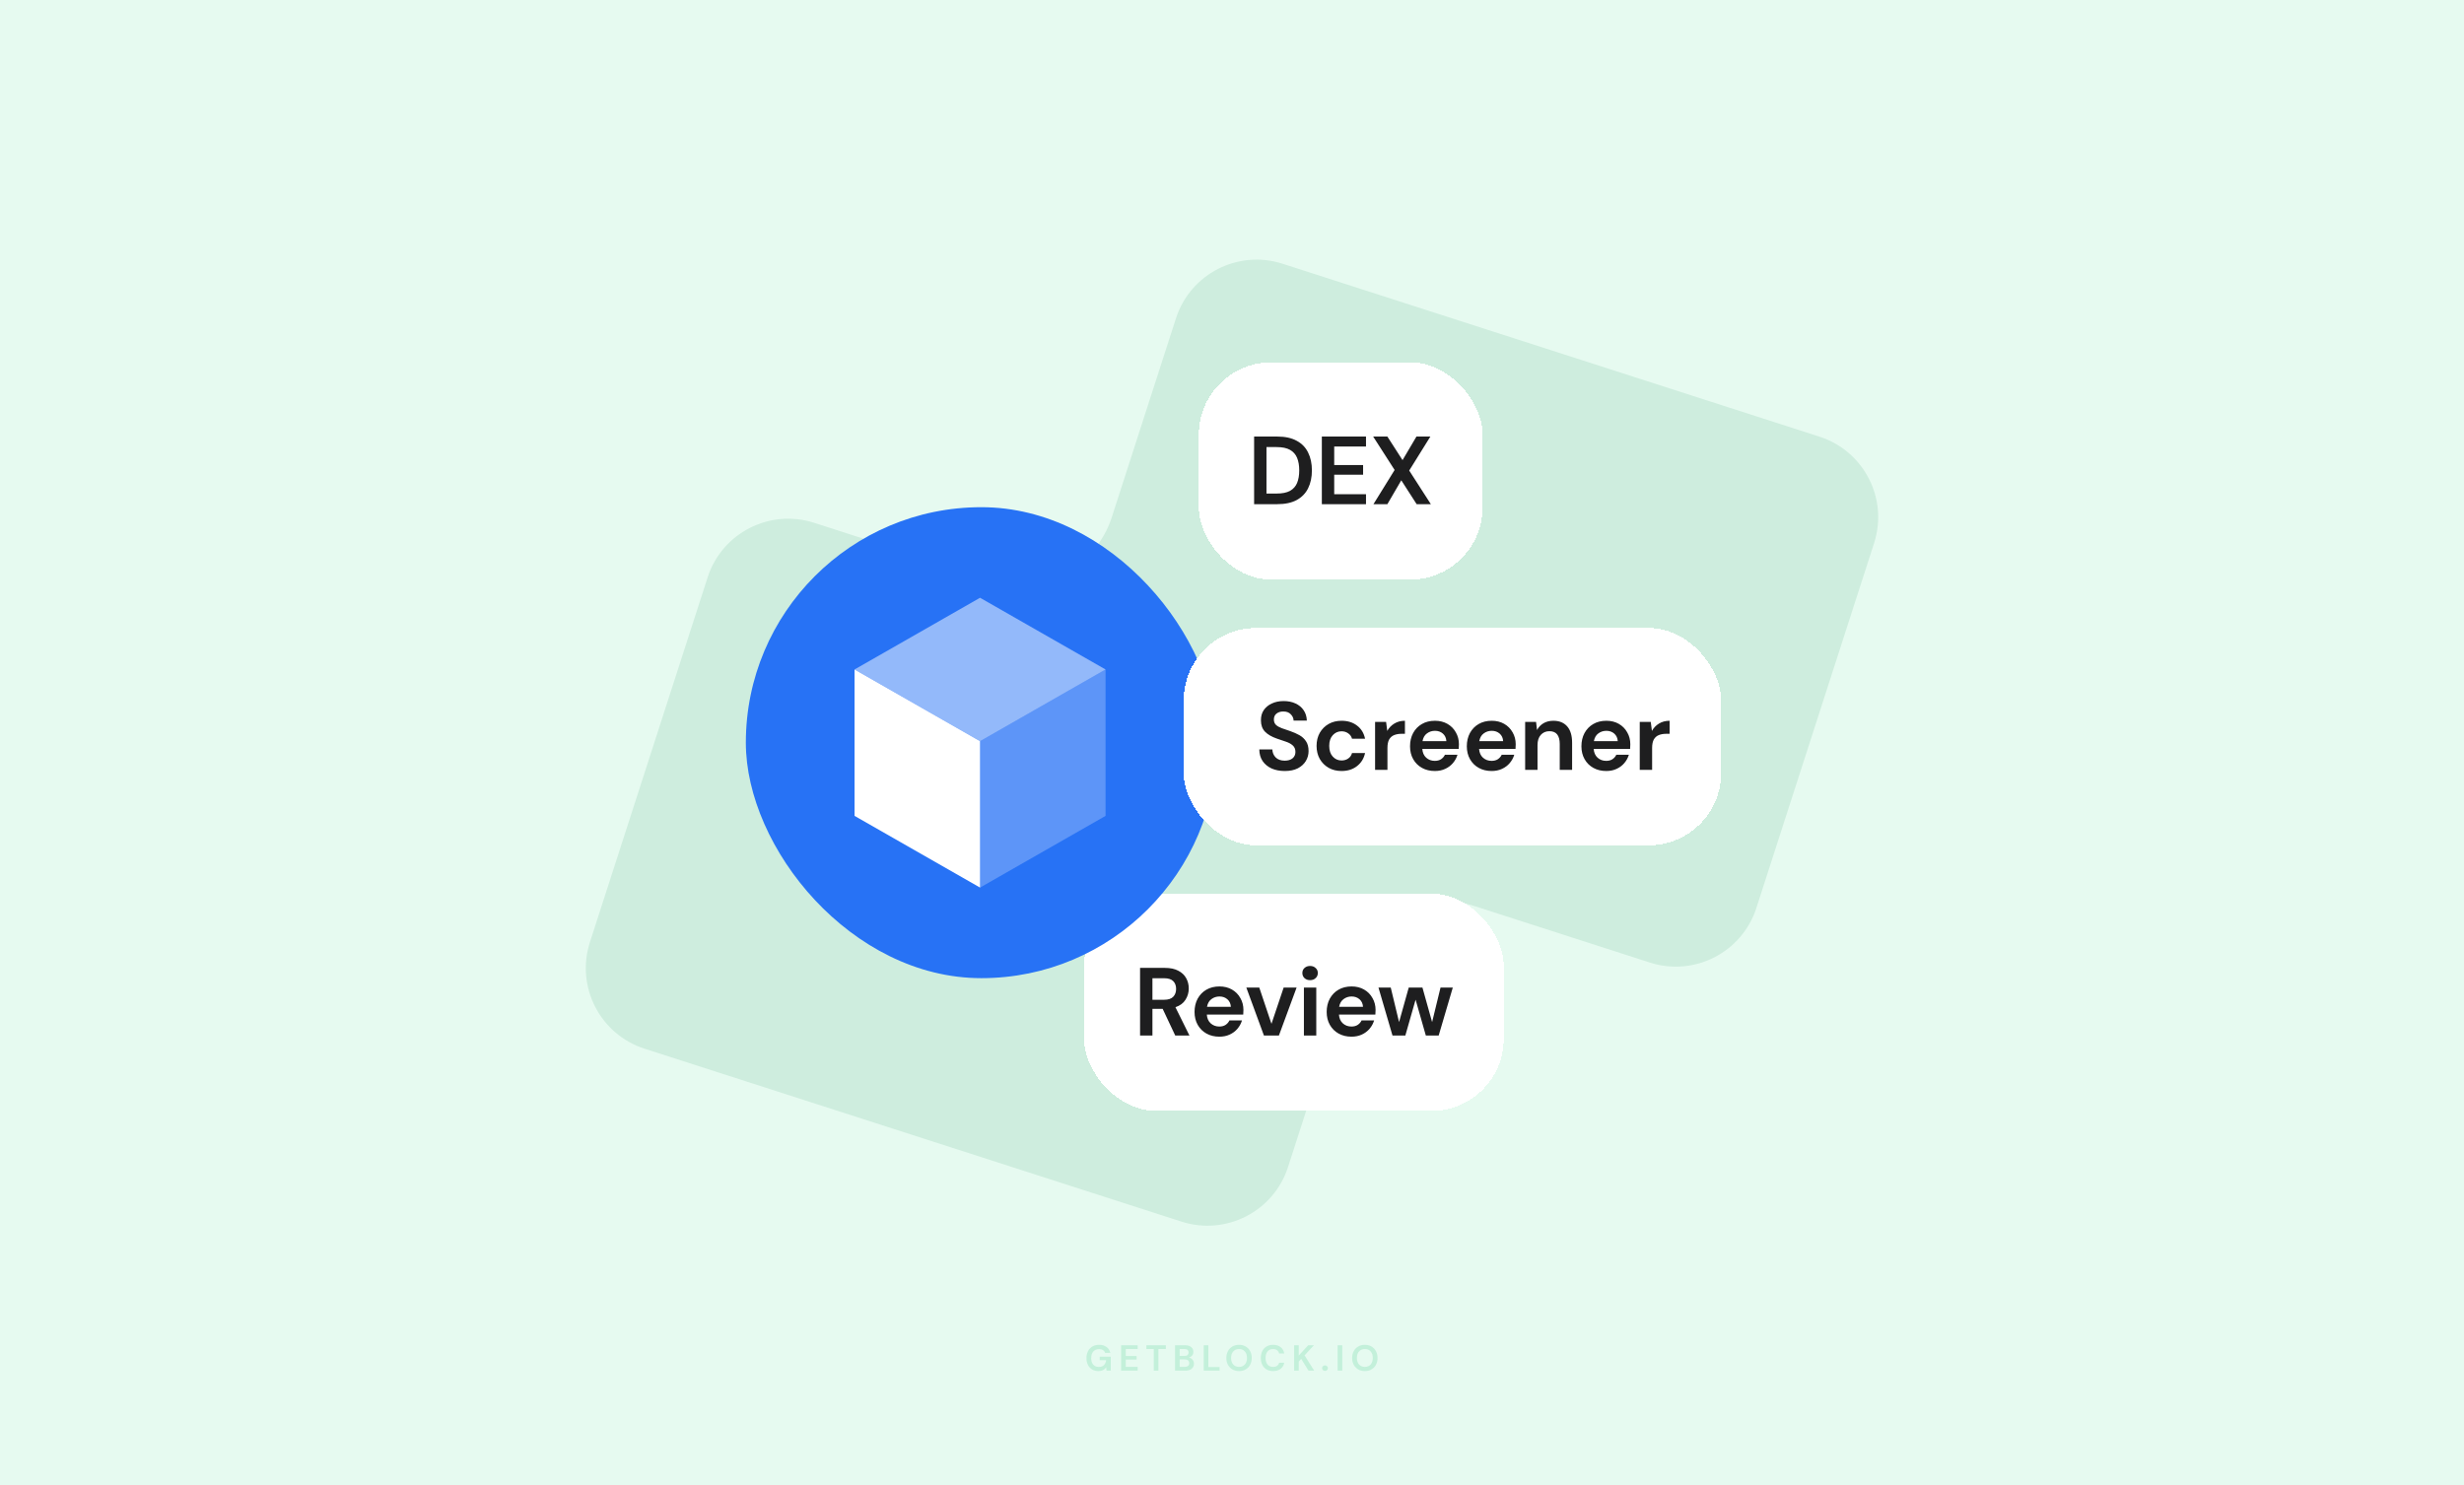 <svg width="816" height="492" viewBox="0 0 816 492" fill="none" xmlns="http://www.w3.org/2000/svg">
<rect width="816" height="492" fill="#E6FAF0"/>
<path fill-rule="evenodd" clip-rule="evenodd" d="M602.554 144.638C617.294 149.386 625.392 165.176 620.64 179.905L581.656 300.753C576.904 315.482 561.104 323.574 546.364 318.826L488.072 300.048C471.255 294.631 453.23 303.868 447.806 320.683L426.552 386.568C421.801 401.298 406 409.389 391.26 404.641L213.446 347.362C198.706 342.614 190.608 326.824 195.36 312.095L234.344 191.247C239.096 176.518 254.896 168.426 269.636 173.174L327.928 191.952C344.745 197.369 362.77 188.132 368.194 171.317L389.448 105.432C394.199 90.702 410 82.611 424.74 87.359L602.554 144.638Z" fill="#CEEDDE"/>
<g filter="url(#filter0_d_910_154)">
<rect x="359" y="296" width="139" height="72" rx="24" fill="white" shape-rendering="crispEdges"/>
<path d="M377.554 343V320.6H385.778C387.57 320.6 389.042 320.909 390.194 321.528C391.367 322.125 392.242 322.947 392.818 323.992C393.394 325.016 393.682 326.157 393.682 327.416C393.682 328.781 393.319 330.029 392.594 331.16C391.89 332.291 390.781 333.112 389.266 333.624L393.906 343H389.202L385.042 334.168H381.65V343H377.554ZM381.65 331.16H385.522C386.887 331.16 387.89 330.829 388.53 330.168C389.17 329.507 389.49 328.632 389.49 327.544C389.49 326.477 389.17 325.624 388.53 324.984C387.911 324.344 386.898 324.024 385.49 324.024H381.65V331.16ZM403.819 343.384C402.219 343.384 400.8 343.043 399.563 342.36C398.326 341.677 397.355 340.717 396.651 339.48C395.947 338.243 395.595 336.813 395.595 335.192C395.595 333.549 395.936 332.088 396.619 330.808C397.323 329.528 398.283 328.536 399.499 327.832C400.736 327.107 402.187 326.744 403.851 326.744C405.408 326.744 406.784 327.085 407.979 327.768C409.174 328.451 410.102 329.389 410.763 330.584C411.446 331.757 411.787 333.069 411.787 334.52C411.787 334.755 411.776 335 411.755 335.256C411.755 335.512 411.744 335.779 411.723 336.056H399.659C399.744 337.293 400.171 338.264 400.939 338.968C401.728 339.672 402.678 340.024 403.787 340.024C404.619 340.024 405.312 339.843 405.867 339.48C406.443 339.096 406.87 338.605 407.147 338.008H411.307C411.008 339.011 410.507 339.928 409.803 340.76C409.12 341.571 408.267 342.211 407.243 342.68C406.24 343.149 405.099 343.384 403.819 343.384ZM403.851 330.072C402.848 330.072 401.963 330.36 401.195 330.936C400.427 331.491 399.936 332.344 399.723 333.496H407.627C407.563 332.451 407.179 331.619 406.475 331C405.771 330.381 404.896 330.072 403.851 330.072ZM418.575 343L412.751 327.128H417.039L421.071 339.128L425.103 327.128H429.391L423.535 343H418.575ZM433.862 324.664C433.116 324.664 432.497 324.44 432.006 323.992C431.537 323.544 431.302 322.979 431.302 322.296C431.302 321.613 431.537 321.059 432.006 320.632C432.497 320.184 433.116 319.96 433.862 319.96C434.609 319.96 435.217 320.184 435.686 320.632C436.177 321.059 436.422 321.613 436.422 322.296C436.422 322.979 436.177 323.544 435.686 323.992C435.217 324.44 434.609 324.664 433.862 324.664ZM431.814 343V327.128H435.91V343H431.814ZM447.578 343.384C445.978 343.384 444.559 343.043 443.322 342.36C442.084 341.677 441.114 340.717 440.41 339.48C439.706 338.243 439.354 336.813 439.354 335.192C439.354 333.549 439.695 332.088 440.378 330.808C441.082 329.528 442.042 328.536 443.258 327.832C444.495 327.107 445.946 326.744 447.61 326.744C449.167 326.744 450.543 327.085 451.738 327.768C452.932 328.451 453.86 329.389 454.522 330.584C455.204 331.757 455.546 333.069 455.546 334.52C455.546 334.755 455.535 335 455.514 335.256C455.514 335.512 455.503 335.779 455.482 336.056H443.418C443.503 337.293 443.93 338.264 444.698 338.968C445.487 339.672 446.436 340.024 447.546 340.024C448.378 340.024 449.071 339.843 449.626 339.48C450.202 339.096 450.628 338.605 450.906 338.008H455.066C454.767 339.011 454.266 339.928 453.562 340.76C452.879 341.571 452.026 342.211 451.002 342.68C449.999 343.149 448.858 343.384 447.578 343.384ZM447.61 330.072C446.607 330.072 445.722 330.36 444.954 330.936C444.186 331.491 443.695 332.344 443.482 333.496H451.386C451.322 332.451 450.938 331.619 450.234 331C449.53 330.381 448.655 330.072 447.61 330.072ZM461.15 343L456.51 327.128H460.574L463.326 338.552L466.526 327.128H471.07L474.27 338.552L477.054 327.128H481.118L476.446 343H472.19L468.798 331.128L465.406 343H461.15Z" fill="#1E1E1F"/>
</g>
<path opacity="0.16" d="M363.747 454.144C362.955 454.144 362.263 453.964 361.671 453.604C361.079 453.244 360.619 452.744 360.291 452.104C359.963 451.456 359.799 450.704 359.799 449.848C359.799 448.984 359.967 448.224 360.303 447.568C360.647 446.904 361.131 446.388 361.755 446.02C362.387 445.644 363.135 445.456 363.999 445.456C364.983 445.456 365.799 445.692 366.447 446.164C367.095 446.636 367.515 447.288 367.707 448.12H365.991C365.863 447.728 365.631 447.424 365.295 447.208C364.959 446.984 364.527 446.872 363.999 446.872C363.159 446.872 362.511 447.14 362.055 447.676C361.599 448.204 361.371 448.932 361.371 449.86C361.371 450.788 361.595 451.508 362.043 452.02C362.499 452.524 363.115 452.776 363.891 452.776C364.651 452.776 365.223 452.572 365.607 452.164C365.999 451.748 366.235 451.204 366.315 450.532H364.191V449.38H367.863V454H366.447L366.327 452.896C366.055 453.296 365.715 453.604 365.307 453.82C364.899 454.036 364.379 454.144 363.747 454.144ZM371.277 454V445.6H376.761V446.836H372.813V449.14H376.401V450.34H372.813V452.764H376.761V454H371.277ZM382.09 454V446.836H379.642V445.6H386.086V446.836H383.626V454H382.09ZM389.144 454V445.6H392.516C393.388 445.6 394.052 445.804 394.508 446.212C394.972 446.612 395.204 447.128 395.204 447.76C395.204 448.288 395.06 448.712 394.772 449.032C394.492 449.344 394.148 449.556 393.74 449.668C394.22 449.764 394.616 450.004 394.928 450.388C395.24 450.764 395.396 451.204 395.396 451.708C395.396 452.372 395.156 452.92 394.676 453.352C394.196 453.784 393.516 454 392.636 454H389.144ZM390.68 449.128H392.288C392.72 449.128 393.052 449.028 393.284 448.828C393.516 448.628 393.632 448.344 393.632 447.976C393.632 447.624 393.516 447.348 393.284 447.148C393.06 446.94 392.72 446.836 392.264 446.836H390.68V449.128ZM390.68 452.752H392.396C392.852 452.752 393.204 452.648 393.452 452.44C393.708 452.224 393.836 451.924 393.836 451.54C393.836 451.148 393.704 450.84 393.44 450.616C393.176 450.392 392.82 450.28 392.372 450.28H390.68V452.752ZM398.634 454V445.6H400.17V452.8H403.89V454H398.634ZM410.338 454.144C409.498 454.144 408.762 453.96 408.13 453.592C407.506 453.224 407.014 452.716 406.654 452.068C406.302 451.412 406.126 450.656 406.126 449.8C406.126 448.944 406.302 448.192 406.654 447.544C407.014 446.888 407.506 446.376 408.13 446.008C408.762 445.64 409.498 445.456 410.338 445.456C411.17 445.456 411.902 445.64 412.534 446.008C413.166 446.376 413.658 446.888 414.01 447.544C414.362 448.192 414.538 448.944 414.538 449.8C414.538 450.656 414.362 451.412 414.01 452.068C413.658 452.716 413.166 453.224 412.534 453.592C411.902 453.96 411.17 454.144 410.338 454.144ZM410.338 452.764C411.138 452.764 411.774 452.5 412.246 451.972C412.726 451.444 412.966 450.72 412.966 449.8C412.966 448.88 412.726 448.156 412.246 447.628C411.774 447.1 411.138 446.836 410.338 446.836C409.538 446.836 408.898 447.1 408.418 447.628C407.938 448.156 407.698 448.88 407.698 449.8C407.698 450.72 407.938 451.444 408.418 451.972C408.898 452.5 409.538 452.764 410.338 452.764ZM421.618 454.144C420.77 454.144 420.042 453.964 419.434 453.604C418.826 453.236 418.358 452.728 418.03 452.08C417.702 451.424 417.538 450.668 417.538 449.812C417.538 448.956 417.702 448.2 418.03 447.544C418.358 446.888 418.826 446.376 419.434 446.008C420.042 445.64 420.77 445.456 421.618 445.456C422.626 445.456 423.45 445.708 424.09 446.212C424.738 446.708 425.142 447.408 425.302 448.312H423.61C423.506 447.856 423.282 447.5 422.938 447.244C422.602 446.98 422.154 446.848 421.594 446.848C420.818 446.848 420.21 447.112 419.77 447.64C419.33 448.168 419.11 448.892 419.11 449.812C419.11 450.732 419.33 451.456 419.77 451.984C420.21 452.504 420.818 452.764 421.594 452.764C422.154 452.764 422.602 452.644 422.938 452.404C423.282 452.156 423.506 451.816 423.61 451.384H425.302C425.142 452.248 424.738 452.924 424.09 453.412C423.45 453.9 422.626 454.144 421.618 454.144ZM428.582 454V445.6H430.118V448.996L433.226 445.6H435.122L432.026 448.936L435.206 454H433.322L430.922 450.112L430.118 450.988V454H428.582ZM438.802 454.084C438.522 454.084 438.29 453.996 438.106 453.82C437.93 453.644 437.842 453.432 437.842 453.184C437.842 452.928 437.93 452.712 438.106 452.536C438.29 452.36 438.522 452.272 438.802 452.272C439.082 452.272 439.31 452.36 439.486 452.536C439.67 452.712 439.762 452.928 439.762 453.184C439.762 453.432 439.67 453.644 439.486 453.82C439.31 453.996 439.082 454.084 438.802 454.084ZM442.98 454V445.6H444.516V454H442.98ZM452 454.144C451.16 454.144 450.424 453.96 449.792 453.592C449.168 453.224 448.676 452.716 448.316 452.068C447.964 451.412 447.788 450.656 447.788 449.8C447.788 448.944 447.964 448.192 448.316 447.544C448.676 446.888 449.168 446.376 449.792 446.008C450.424 445.64 451.16 445.456 452 445.456C452.832 445.456 453.564 445.64 454.196 446.008C454.828 446.376 455.32 446.888 455.672 447.544C456.024 448.192 456.2 448.944 456.2 449.8C456.2 450.656 456.024 451.412 455.672 452.068C455.32 452.716 454.828 453.224 454.196 453.592C453.564 453.96 452.832 454.144 452 454.144ZM452 452.764C452.8 452.764 453.436 452.5 453.908 451.972C454.388 451.444 454.628 450.72 454.628 449.8C454.628 448.88 454.388 448.156 453.908 447.628C453.436 447.1 452.8 446.836 452 446.836C451.2 446.836 450.56 447.1 450.08 447.628C449.6 448.156 449.36 448.88 449.36 449.8C449.36 450.72 449.6 451.444 450.08 451.972C450.56 452.5 451.2 452.764 452 452.764Z" fill="#0BB867"/>
<g filter="url(#filter1_d_910_154)">
<rect x="397" y="120" width="94" height="72" rx="24" fill="white" shape-rendering="crispEdges"/>
<path d="M415.324 167V144.6H422.972C425.596 144.6 427.751 145.069 429.436 146.008C431.143 146.925 432.401 148.227 433.212 149.912C434.044 151.576 434.46 153.539 434.46 155.8C434.46 158.061 434.044 160.035 433.212 161.72C432.401 163.384 431.143 164.685 429.436 165.624C427.751 166.541 425.596 167 422.972 167H415.324ZM419.42 163.48H422.78C424.657 163.48 426.14 163.181 427.228 162.584C428.316 161.965 429.095 161.091 429.564 159.96C430.033 158.808 430.268 157.421 430.268 155.8C430.268 154.2 430.033 152.824 429.564 151.672C429.095 150.52 428.316 149.635 427.228 149.016C426.14 148.397 424.657 148.088 422.78 148.088H419.42V163.48ZM437.754 167V144.6H452.378V147.896H441.85V154.04H451.418V157.24H441.85V163.704H452.378V167H437.754ZM454.846 167L461.854 155.672L454.75 144.6H459.454L464.478 152.408L469.086 144.6H473.694L466.686 155.864L473.854 167H469.15L464.062 159.096L459.454 167H454.846Z" fill="#1E1E1F"/>
</g>
<rect x="247" y="168" width="156" height="156" rx="78" fill="#2772F5"/>
<path d="M324.561 245.506V294L283 270.248V221.755L324.561 245.506Z" fill="white"/>
<path opacity="0.25" d="M324.562 245.506L366.123 221.755V270.248L324.562 294V245.506Z" fill="white"/>
<path opacity="0.5" d="M324.561 198L366.121 221.752L324.561 245.504L283 221.752L324.561 198Z" fill="white"/>
<g filter="url(#filter2_d_910_154)">
<rect x="392" y="208" width="178" height="72" rx="24" fill="white" shape-rendering="crispEdges"/>
<path d="M425.487 255.384C423.844 255.384 422.394 255.107 421.135 254.552C419.876 253.976 418.884 253.165 418.159 252.12C417.434 251.053 417.06 249.763 417.039 248.248H421.359C421.402 249.293 421.775 250.179 422.479 250.904C423.204 251.608 424.196 251.96 425.455 251.96C426.543 251.96 427.407 251.704 428.047 251.192C428.687 250.659 429.007 249.955 429.007 249.08C429.007 248.163 428.719 247.448 428.143 246.936C427.588 246.424 426.842 246.008 425.903 245.688C424.964 245.368 423.962 245.027 422.895 244.664C421.167 244.067 419.844 243.299 418.927 242.36C418.031 241.421 417.583 240.173 417.583 238.616C417.562 237.293 417.871 236.163 418.511 235.224C419.172 234.264 420.068 233.528 421.199 233.016C422.33 232.483 423.631 232.216 425.103 232.216C426.596 232.216 427.908 232.483 429.039 233.016C430.191 233.549 431.087 234.296 431.727 235.256C432.388 236.216 432.74 237.357 432.783 238.68H428.399C428.378 237.891 428.068 237.197 427.471 236.6C426.895 235.981 426.084 235.672 425.039 235.672C424.143 235.651 423.386 235.875 422.767 236.344C422.17 236.792 421.871 237.453 421.871 238.328C421.871 239.075 422.106 239.672 422.575 240.12C423.044 240.547 423.684 240.909 424.495 241.208C425.306 241.507 426.234 241.827 427.279 242.168C428.388 242.552 429.402 243 430.319 243.512C431.236 244.024 431.972 244.707 432.527 245.56C433.082 246.392 433.359 247.469 433.359 248.792C433.359 249.965 433.06 251.053 432.463 252.056C431.866 253.059 430.98 253.869 429.807 254.488C428.634 255.085 427.194 255.384 425.487 255.384ZM444.293 255.384C442.672 255.384 441.242 255.032 440.005 254.328C438.768 253.624 437.786 252.643 437.061 251.384C436.357 250.125 436.005 248.685 436.005 247.064C436.005 245.443 436.357 244.003 437.061 242.744C437.786 241.485 438.768 240.504 440.005 239.8C441.242 239.096 442.672 238.744 444.293 238.744C446.32 238.744 448.026 239.277 449.413 240.344C450.8 241.389 451.685 242.84 452.069 244.696H447.749C447.536 243.928 447.109 243.331 446.469 242.904C445.85 242.456 445.114 242.232 444.261 242.232C443.13 242.232 442.17 242.659 441.381 243.512C440.592 244.365 440.197 245.549 440.197 247.064C440.197 248.579 440.592 249.763 441.381 250.616C442.17 251.469 443.13 251.896 444.261 251.896C445.114 251.896 445.85 251.683 446.469 251.256C447.109 250.829 447.536 250.221 447.749 249.432H452.069C451.685 251.224 450.8 252.664 449.413 253.752C448.026 254.84 446.32 255.384 444.293 255.384ZM455.384 255V239.128H459.032L459.416 242.104C459.992 241.08 460.771 240.269 461.752 239.672C462.755 239.053 463.928 238.744 465.272 238.744V243.064H464.12C463.224 243.064 462.424 243.203 461.72 243.48C461.016 243.757 460.462 244.237 460.056 244.92C459.672 245.603 459.48 246.552 459.48 247.768V255H455.384ZM475.183 255.384C473.583 255.384 472.164 255.043 470.927 254.36C469.689 253.677 468.719 252.717 468.015 251.48C467.311 250.243 466.959 248.813 466.959 247.192C466.959 245.549 467.3 244.088 467.983 242.808C468.687 241.528 469.647 240.536 470.863 239.832C472.1 239.107 473.551 238.744 475.215 238.744C476.772 238.744 478.148 239.085 479.343 239.768C480.537 240.451 481.465 241.389 482.127 242.584C482.809 243.757 483.151 245.069 483.151 246.52C483.151 246.755 483.14 247 483.119 247.256C483.119 247.512 483.108 247.779 483.087 248.056H471.023C471.108 249.293 471.535 250.264 472.303 250.968C473.092 251.672 474.041 252.024 475.151 252.024C475.983 252.024 476.676 251.843 477.231 251.48C477.807 251.096 478.233 250.605 478.511 250.008H482.671C482.372 251.011 481.871 251.928 481.167 252.76C480.484 253.571 479.631 254.211 478.607 254.68C477.604 255.149 476.463 255.384 475.183 255.384ZM475.215 242.072C474.212 242.072 473.327 242.36 472.559 242.936C471.791 243.491 471.3 244.344 471.087 245.496H478.991C478.927 244.451 478.543 243.619 477.839 243C477.135 242.381 476.26 242.072 475.215 242.072ZM493.988 255.384C492.388 255.384 490.969 255.043 489.732 254.36C488.494 253.677 487.524 252.717 486.82 251.48C486.116 250.243 485.764 248.813 485.764 247.192C485.764 245.549 486.105 244.088 486.788 242.808C487.492 241.528 488.452 240.536 489.668 239.832C490.905 239.107 492.356 238.744 494.02 238.744C495.577 238.744 496.953 239.085 498.148 239.768C499.342 240.451 500.27 241.389 500.932 242.584C501.614 243.757 501.956 245.069 501.956 246.52C501.956 246.755 501.945 247 501.924 247.256C501.924 247.512 501.913 247.779 501.892 248.056H489.828C489.913 249.293 490.34 250.264 491.108 250.968C491.897 251.672 492.846 252.024 493.956 252.024C494.788 252.024 495.481 251.843 496.036 251.48C496.612 251.096 497.038 250.605 497.316 250.008H501.476C501.177 251.011 500.676 251.928 499.972 252.76C499.289 253.571 498.436 254.211 497.412 254.68C496.409 255.149 495.268 255.384 493.988 255.384ZM494.02 242.072C493.017 242.072 492.132 242.36 491.364 242.936C490.596 243.491 490.105 244.344 489.892 245.496H497.796C497.732 244.451 497.348 243.619 496.644 243C495.94 242.381 495.065 242.072 494.02 242.072ZM505.081 255V239.128H508.697L509.017 241.816C509.507 240.877 510.211 240.131 511.129 239.576C512.067 239.021 513.166 238.744 514.425 238.744C516.387 238.744 517.913 239.363 519.001 240.6C520.089 241.837 520.633 243.651 520.633 246.04V255H516.537V246.424C516.537 245.059 516.259 244.013 515.705 243.288C515.15 242.563 514.286 242.2 513.113 242.2C511.961 242.2 511.011 242.605 510.265 243.416C509.539 244.227 509.177 245.357 509.177 246.808V255H505.081ZM531.941 255.384C530.341 255.384 528.923 255.043 527.685 254.36C526.448 253.677 525.477 252.717 524.773 251.48C524.069 250.243 523.717 248.813 523.717 247.192C523.717 245.549 524.059 244.088 524.741 242.808C525.445 241.528 526.405 240.536 527.621 239.832C528.859 239.107 530.309 238.744 531.973 238.744C533.531 238.744 534.907 239.085 536.101 239.768C537.296 240.451 538.224 241.389 538.885 242.584C539.568 243.757 539.909 245.069 539.909 246.52C539.909 246.755 539.899 247 539.877 247.256C539.877 247.512 539.867 247.779 539.845 248.056H527.781C527.867 249.293 528.293 250.264 529.061 250.968C529.851 251.672 530.8 252.024 531.909 252.024C532.741 252.024 533.435 251.843 533.989 251.48C534.565 251.096 534.992 250.605 535.269 250.008H539.429C539.131 251.011 538.629 251.928 537.925 252.76C537.243 253.571 536.389 254.211 535.365 254.68C534.363 255.149 533.221 255.384 531.941 255.384ZM531.973 242.072C530.971 242.072 530.085 242.36 529.317 242.936C528.549 243.491 528.059 244.344 527.845 245.496H535.749C535.685 244.451 535.301 243.619 534.597 243C533.893 242.381 533.019 242.072 531.973 242.072ZM543.034 255V239.128H546.682L547.066 242.104C547.642 241.08 548.421 240.269 549.402 239.672C550.405 239.053 551.578 238.744 552.922 238.744V243.064H551.77C550.874 243.064 550.074 243.203 549.37 243.48C548.666 243.757 548.112 244.237 547.706 244.92C547.322 245.603 547.13 246.552 547.13 247.768V255H543.034Z" fill="#1E1E1F"/>
</g>
<defs>
<filter id="filter0_d_910_154" x="351" y="288" width="155" height="88" filterUnits="userSpaceOnUse" color-interpolation-filters="sRGB">
<feFlood flood-opacity="0" result="BackgroundImageFix"/>
<feColorMatrix in="SourceAlpha" type="matrix" values="0 0 0 0 0 0 0 0 0 0 0 0 0 0 0 0 0 0 127 0" result="hardAlpha"/>
<feOffset/>
<feGaussianBlur stdDeviation="4"/>
<feComposite in2="hardAlpha" operator="out"/>
<feColorMatrix type="matrix" values="0 0 0 0 0.024 0 0 0 0 0.067 0 0 0 0 0.161 0 0 0 0.06 0"/>
<feBlend mode="normal" in2="BackgroundImageFix" result="effect1_dropShadow_910_154"/>
<feBlend mode="normal" in="SourceGraphic" in2="effect1_dropShadow_910_154" result="shape"/>
</filter>
<filter id="filter1_d_910_154" x="389" y="112" width="110" height="88" filterUnits="userSpaceOnUse" color-interpolation-filters="sRGB">
<feFlood flood-opacity="0" result="BackgroundImageFix"/>
<feColorMatrix in="SourceAlpha" type="matrix" values="0 0 0 0 0 0 0 0 0 0 0 0 0 0 0 0 0 0 127 0" result="hardAlpha"/>
<feOffset/>
<feGaussianBlur stdDeviation="4"/>
<feComposite in2="hardAlpha" operator="out"/>
<feColorMatrix type="matrix" values="0 0 0 0 0.024 0 0 0 0 0.067 0 0 0 0 0.161 0 0 0 0.06 0"/>
<feBlend mode="normal" in2="BackgroundImageFix" result="effect1_dropShadow_910_154"/>
<feBlend mode="normal" in="SourceGraphic" in2="effect1_dropShadow_910_154" result="shape"/>
</filter>
<filter id="filter2_d_910_154" x="384" y="200" width="194" height="88" filterUnits="userSpaceOnUse" color-interpolation-filters="sRGB">
<feFlood flood-opacity="0" result="BackgroundImageFix"/>
<feColorMatrix in="SourceAlpha" type="matrix" values="0 0 0 0 0 0 0 0 0 0 0 0 0 0 0 0 0 0 127 0" result="hardAlpha"/>
<feOffset/>
<feGaussianBlur stdDeviation="4"/>
<feComposite in2="hardAlpha" operator="out"/>
<feColorMatrix type="matrix" values="0 0 0 0 0.024 0 0 0 0 0.067 0 0 0 0 0.161 0 0 0 0.06 0"/>
<feBlend mode="normal" in2="BackgroundImageFix" result="effect1_dropShadow_910_154"/>
<feBlend mode="normal" in="SourceGraphic" in2="effect1_dropShadow_910_154" result="shape"/>
</filter>
</defs>
</svg>
